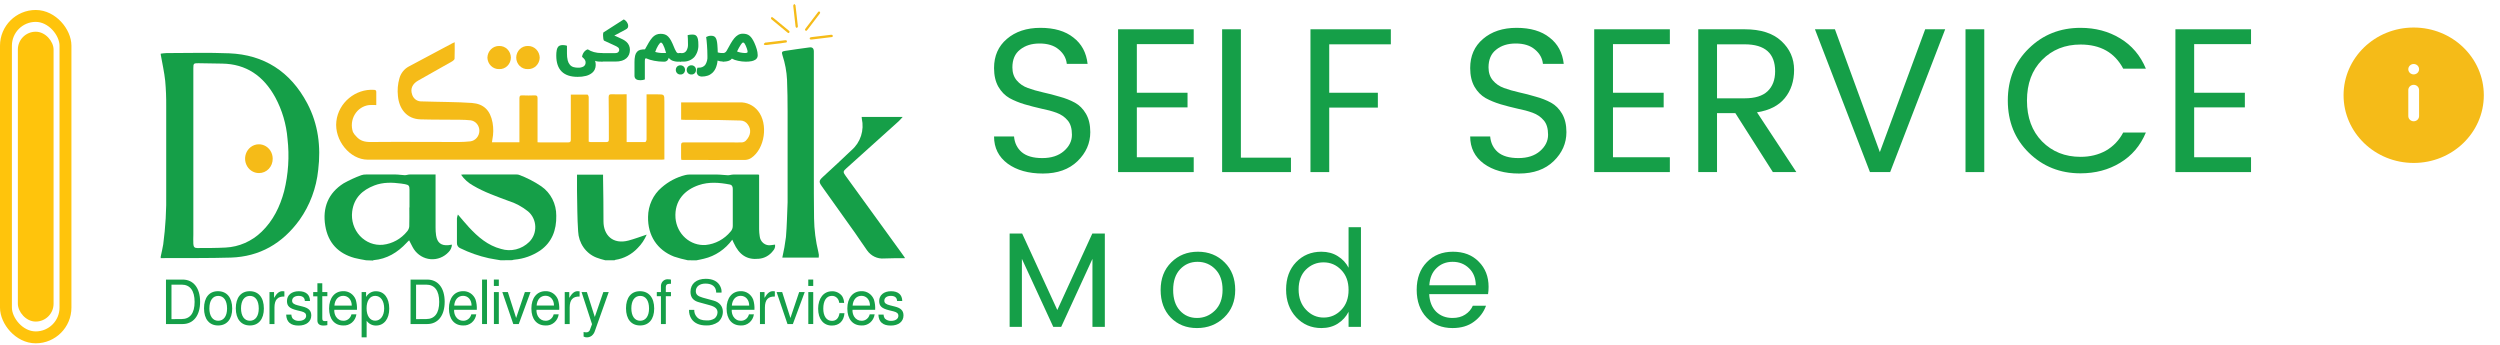 <svg width="420" height="58" viewBox="0 0 420 58" fill="none" xmlns="http://www.w3.org/2000/svg">
<path d="M170.081 11.324C170.081 12.201 170.324 12.928 170.808 13.505C171.293 14.082 171.916 14.509 172.678 14.786C173.439 15.063 174.282 15.305 175.205 15.513C176.151 15.72 177.086 15.963 178.009 16.24C178.955 16.494 179.809 16.828 180.571 17.244C181.333 17.659 181.956 18.282 182.441 19.113C182.925 19.944 183.168 20.971 183.168 22.195C183.168 24.064 182.452 25.691 181.021 27.076C179.59 28.461 177.651 29.153 175.205 29.153C172.782 29.153 170.808 28.599 169.285 27.491C167.762 26.36 167 24.837 167 22.922H170.358C170.45 24.006 170.877 24.883 171.639 25.553C172.424 26.222 173.578 26.557 175.101 26.557C176.624 26.557 177.836 26.164 178.736 25.38C179.636 24.595 180.086 23.683 180.086 22.645C180.086 21.583 179.844 20.775 179.359 20.221C178.875 19.644 178.252 19.217 177.49 18.94C176.728 18.663 175.874 18.432 174.928 18.248C174.005 18.04 173.07 17.798 172.124 17.521C171.201 17.244 170.358 16.898 169.596 16.482C168.835 16.044 168.212 15.409 167.727 14.578C167.242 13.724 167 12.674 167 11.428C167 9.397 167.715 7.769 169.146 6.546C170.6 5.3 172.482 4.677 174.79 4.677C177.121 4.677 178.967 5.219 180.329 6.304C181.713 7.366 182.51 8.843 182.717 10.735H179.221C179.129 9.789 178.678 8.981 177.871 8.312C177.086 7.643 176.013 7.308 174.651 7.308C173.312 7.308 172.216 7.654 171.362 8.346C170.508 9.016 170.081 10.008 170.081 11.324Z" fill="#159F48"/>
<path d="M200.544 4.919V7.412H190.989V15.582H199.505V18.04H190.989V26.418H200.544V28.911H187.838V4.919H200.544Z" fill="#159F48"/>
<path d="M205.317 4.919H208.468V26.487H216.88V28.911H205.317V4.919Z" fill="#159F48"/>
<path d="M220.159 28.911V4.919H233.661V7.446H223.31V15.582H231.48V18.075H223.31V28.911H220.159Z" fill="#159F48"/>
<path d="M250.072 11.324C250.072 12.201 250.315 12.928 250.799 13.505C251.284 14.082 251.907 14.509 252.669 14.786C253.43 15.063 254.273 15.305 255.196 15.513C256.142 15.72 257.077 15.963 258 16.24C258.947 16.494 259.801 16.828 260.562 17.244C261.324 17.659 261.947 18.282 262.432 19.113C262.916 19.944 263.159 20.971 263.159 22.195C263.159 24.064 262.443 25.691 261.012 27.076C259.581 28.461 257.643 29.153 255.196 29.153C252.773 29.153 250.799 28.599 249.276 27.491C247.753 26.36 246.991 24.837 246.991 22.922H250.349C250.442 24.006 250.869 24.883 251.63 25.553C252.415 26.222 253.569 26.557 255.092 26.557C256.615 26.557 257.827 26.164 258.727 25.38C259.627 24.595 260.077 23.683 260.077 22.645C260.077 21.583 259.835 20.775 259.35 20.221C258.866 19.644 258.243 19.217 257.481 18.94C256.719 18.663 255.865 18.432 254.919 18.248C253.996 18.04 253.061 17.798 252.115 17.521C251.192 17.244 250.349 16.898 249.588 16.482C248.826 16.044 248.203 15.409 247.718 14.578C247.233 13.724 246.991 12.674 246.991 11.428C246.991 9.397 247.707 7.769 249.138 6.546C250.592 5.3 252.473 4.677 254.781 4.677C257.112 4.677 258.958 5.219 260.32 6.304C261.705 7.366 262.501 8.843 262.709 10.735H259.212C259.12 9.789 258.67 8.981 257.862 8.312C257.077 7.643 256.004 7.308 254.642 7.308C253.304 7.308 252.207 7.654 251.353 8.346C250.499 9.016 250.072 10.008 250.072 11.324Z" fill="#159F48"/>
<path d="M280.535 4.919V7.412H270.98V15.582H279.496V18.04H270.98V26.418H280.535V28.911H267.829V4.919H280.535Z" fill="#159F48"/>
<path d="M288.459 19.009V28.911H285.308V4.919H293.098C295.798 4.919 297.852 5.577 299.26 6.892C300.691 8.208 301.407 9.824 301.407 11.739C301.407 13.632 300.887 15.213 299.849 16.482C298.81 17.752 297.252 18.548 295.175 18.871L301.788 28.911H297.841L291.54 19.009H288.459ZM288.459 7.446V16.517H293.098C294.829 16.517 296.11 16.124 296.941 15.34C297.795 14.532 298.222 13.412 298.222 11.982C298.222 8.958 296.514 7.446 293.098 7.446H288.459Z" fill="#159F48"/>
<path d="M314.153 28.911L304.91 4.919H308.268L315.815 25.553L323.432 4.919H326.79L317.546 28.911H314.153Z" fill="#159F48"/>
<path d="M330.206 28.911V4.919H333.357V28.911H330.206Z" fill="#159F48"/>
<path d="M349.532 29.119C346.093 29.119 343.196 27.965 340.842 25.657C338.488 23.349 337.311 20.429 337.311 16.898C337.311 13.343 338.488 10.424 340.842 8.139C343.196 5.831 346.093 4.677 349.532 4.677C352.024 4.677 354.24 5.265 356.179 6.442C358.14 7.619 359.583 9.316 360.506 11.531H356.698C355.267 8.831 352.878 7.481 349.532 7.481C346.923 7.481 344.765 8.346 343.058 10.078C341.373 11.785 340.53 14.059 340.53 16.898C340.53 19.736 341.373 22.021 343.058 23.752C344.765 25.483 346.923 26.349 349.532 26.349C351.124 26.349 352.543 26.003 353.79 25.31C355.036 24.595 356.005 23.579 356.698 22.264H360.506C359.583 24.479 358.14 26.176 356.179 27.353C354.24 28.53 352.024 29.119 349.532 29.119Z" fill="#159F48"/>
<path d="M378.174 4.919V7.412H368.619V15.582H377.136V18.04H368.619V26.418H378.174V28.911H365.469V4.919H378.174Z" fill="#159F48"/>
<path d="M185.612 39.235V54.911H183.531V43.488L178.283 54.911H176.948L171.678 43.488V54.911H169.619V39.235H171.723L177.627 52.083L183.508 39.235H185.612Z" fill="#159F48"/>
<path d="M201.093 53.418C202.255 53.418 203.257 53.003 204.102 52.174C204.961 51.329 205.391 50.168 205.391 48.69C205.391 47.212 204.984 46.059 204.17 45.229C203.355 44.4 202.36 43.985 201.184 43.985C200.023 43.985 199.05 44.4 198.266 45.229C197.482 46.059 197.09 47.22 197.09 48.713C197.09 50.191 197.467 51.344 198.221 52.174C198.975 53.003 199.932 53.418 201.093 53.418ZM196.682 53.35C195.551 52.174 194.986 50.628 194.986 48.713C194.986 46.798 195.582 45.252 196.773 44.076C197.964 42.885 199.457 42.289 201.252 42.289C203.046 42.289 204.539 42.885 205.73 44.076C206.922 45.252 207.517 46.798 207.517 48.713C207.517 50.613 206.892 52.159 205.64 53.35C204.403 54.526 202.888 55.114 201.093 55.114C199.299 55.114 197.829 54.526 196.682 53.35Z" fill="#159F48"/>
<path d="M225.316 52.083C226.145 51.239 226.56 50.115 226.56 48.713C226.56 47.31 226.145 46.187 225.316 45.343C224.501 44.498 223.514 44.076 222.352 44.076C221.206 44.076 220.219 44.483 219.389 45.297C218.575 46.112 218.168 47.22 218.168 48.622C218.168 50.025 218.582 51.163 219.412 52.038C220.241 52.913 221.229 53.35 222.375 53.35C223.521 53.35 224.501 52.928 225.316 52.083ZM221.991 55.114C220.302 55.114 218.892 54.511 217.761 53.305C216.63 52.083 216.064 50.53 216.064 48.645C216.064 46.745 216.622 45.214 217.738 44.053C218.869 42.877 220.286 42.289 221.991 42.289C223.046 42.289 223.966 42.538 224.75 43.035C225.549 43.533 226.153 44.181 226.56 44.981V38.172H228.641V54.911H226.56V52.377C226.153 53.192 225.549 53.855 224.75 54.368C223.966 54.866 223.046 55.114 221.991 55.114Z" fill="#159F48"/>
<path d="M244.021 55.114C242.241 55.114 240.794 54.526 239.678 53.35C238.562 52.174 238.004 50.62 238.004 48.69C238.004 46.76 238.569 45.214 239.7 44.053C240.831 42.877 242.294 42.289 244.088 42.289C245.898 42.289 247.346 42.847 248.432 43.963C249.532 45.064 250.083 46.474 250.083 48.193C250.083 48.63 250.053 49.037 249.992 49.414H240.107C240.168 50.651 240.552 51.631 241.261 52.355C241.985 53.063 242.905 53.418 244.021 53.418C244.865 53.418 245.574 53.229 246.147 52.852C246.735 52.475 247.165 51.978 247.436 51.359H249.653C249.261 52.445 248.582 53.343 247.617 54.051C246.667 54.76 245.468 55.114 244.021 55.114ZM247.934 47.921C247.919 46.73 247.542 45.78 246.803 45.071C246.064 44.347 245.144 43.985 244.043 43.985C242.957 43.985 242.053 44.34 241.329 45.048C240.605 45.742 240.205 46.7 240.13 47.921H247.934Z" fill="#159F48"/>
<path fill-rule="evenodd" clip-rule="evenodd" d="M417.281 16C417.281 22.282 412.007 27.375 405.5 27.375C398.993 27.375 393.719 22.282 393.719 16C393.719 9.717 398.993 4.625 405.5 4.625C412.007 4.625 417.281 9.717 417.281 16ZM405.5 20.375C405.26 20.375 405.029 20.283 404.859 20.119C404.689 19.955 404.594 19.732 404.594 19.5L404.594 15.125C404.594 14.893 404.689 14.67 404.859 14.506C405.029 14.342 405.26 14.25 405.5 14.25C405.74 14.25 405.971 14.342 406.141 14.506C406.311 14.67 406.406 14.893 406.406 15.125L406.406 19.5C406.406 19.732 406.311 19.955 406.141 20.119C405.971 20.283 405.74 20.375 405.5 20.375ZM405.5 10.75C405.26 10.75 405.029 10.842 404.859 11.006C404.689 11.17 404.594 11.393 404.594 11.625C404.594 11.857 404.689 12.08 404.859 12.244C405.029 12.408 405.26 12.5 405.5 12.5C405.74 12.5 405.971 12.408 406.141 12.244C406.311 12.08 406.406 11.857 406.406 11.625C406.406 11.393 406.311 11.17 406.141 11.006C405.971 10.842 405.74 10.75 405.5 10.75Z" fill="#F5BB18"/>
<g clip-path="url(#clip0_2001_58)">
<path d="M27 9.016C27.32 8.984 27.643 8.918 27.963 8.918C31.475 8.918 34.991 8.811 38.498 8.955C44.343 9.193 48.782 12.002 51.619 17.364C53.462 20.851 53.935 24.626 53.458 28.549C53.147 31.585 52.067 34.481 50.328 36.938C47.44 40.923 43.62 43.107 38.806 43.275C35.046 43.39 31.277 43.337 27.509 43.361H27V43.107C27.142 42.416 27.316 41.737 27.422 41.05C27.81 38.145 27.977 35.212 27.923 32.279C27.923 27.472 27.923 22.665 27.923 17.858C27.938 16.429 27.881 15 27.754 13.577C27.596 12.105 27.264 10.657 27.008 9.197L27 9.016ZM32.481 26.066V39.43C32.481 39.948 32.445 40.462 32.481 40.981C32.516 41.499 32.682 41.675 33.167 41.671C34.746 41.671 36.324 41.671 37.903 41.589C40.16 41.478 42.307 40.535 43.96 38.929C45.885 37.07 47.034 34.73 47.732 32.131C48.446 29.253 48.639 26.262 48.3 23.31C48.101 20.864 47.4 18.491 46.244 16.353C44.272 12.754 41.367 10.748 37.327 10.686C35.997 10.665 34.667 10.649 33.337 10.62C32.548 10.62 32.481 10.645 32.481 11.463V26.066Z" fill="#159F48"/>
<path d="M61.504 43.727C60.853 43.6 60.198 43.51 59.558 43.337C56.855 42.593 55.119 40.824 54.646 37.929C54.145 34.878 55.163 32.423 57.727 30.799C58.682 30.263 59.675 29.806 60.699 29.433C60.967 29.342 61.249 29.302 61.531 29.314C63.177 29.314 64.818 29.314 66.46 29.314C66.981 29.314 67.498 29.421 68.018 29.433C68.291 29.433 68.563 29.314 68.835 29.314C70.264 29.314 71.692 29.314 73.176 29.314V29.861C73.176 32.649 73.176 35.437 73.176 38.225C73.171 38.667 73.2 39.108 73.263 39.545C73.448 40.779 74.115 41.293 75.311 41.19C75.504 41.17 75.705 41.133 75.926 41.1C75.897 41.568 75.701 42.008 75.378 42.333C74.989 42.757 74.515 43.084 73.989 43.293C73.464 43.502 72.901 43.587 72.34 43.54C71.78 43.494 71.236 43.319 70.749 43.027C70.261 42.735 69.842 42.334 69.522 41.852C69.234 41.4 69.025 40.902 68.733 40.376C68.594 40.508 68.445 40.635 68.314 40.787C66.787 42.432 64.988 43.514 62.758 43.707C62.723 43.707 62.691 43.748 62.656 43.769L61.504 43.727ZM68.768 34.849H68.796C68.796 33.858 68.796 32.871 68.796 31.884C68.796 31.198 68.674 31.062 68.03 30.939C67.825 30.897 67.612 30.864 67.403 30.84C65.872 30.634 64.349 30.593 62.877 31.161C60.904 31.925 59.456 33.217 59.164 35.544C59.073 36.282 59.143 37.031 59.368 37.737C59.592 38.443 59.966 39.087 60.461 39.622C60.957 40.157 61.561 40.57 62.23 40.829C62.898 41.088 63.614 41.188 64.325 41.12C65.92 40.946 67.388 40.132 68.417 38.85C68.611 38.621 68.73 38.333 68.756 38.028C68.792 36.975 68.768 35.91 68.768 34.849Z" fill="#159F48"/>
<path d="M115.563 43.727C114.776 43.567 113.999 43.36 113.235 43.106C110.405 42 108.807 39.566 108.874 36.428C108.883 35.481 109.092 34.548 109.487 33.695C109.882 32.842 110.453 32.09 111.159 31.494C112.311 30.485 113.673 29.771 115.137 29.409C115.356 29.353 115.581 29.325 115.807 29.326C117.386 29.326 118.964 29.326 120.523 29.326C121.115 29.326 121.707 29.429 122.298 29.442C122.598 29.442 122.898 29.326 123.202 29.326C124.603 29.326 126.004 29.326 127.405 29.326C127.428 29.326 127.456 29.351 127.531 29.388V29.882C127.531 32.76 127.531 35.639 127.531 38.517C127.535 38.9 127.566 39.282 127.626 39.66C127.645 39.893 127.711 40.12 127.819 40.325C127.926 40.53 128.073 40.71 128.251 40.853C128.428 40.997 128.632 41.1 128.85 41.157C129.068 41.215 129.294 41.224 129.516 41.186C129.741 41.166 129.962 41.129 130.21 41.096C130.237 41.284 130.221 41.476 130.162 41.656C130.104 41.836 130.005 41.999 129.875 42.132C129.588 42.518 129.226 42.836 128.814 43.067C128.401 43.298 127.947 43.436 127.48 43.472C125.507 43.686 124.189 42.835 123.261 40.791L123.021 40.265C121.846 41.883 120.161 43.017 118.262 43.464C117.844 43.575 117.417 43.645 116.991 43.736L115.563 43.727ZM123.107 34.882C123.107 33.832 123.107 32.785 123.107 31.74C123.107 31.354 122.981 31.07 122.59 30.996C120.85 30.663 119.098 30.515 117.382 31.103C115.089 31.884 113.27 33.648 113.483 36.634C113.591 37.929 114.182 39.129 115.13 39.974C116.077 40.82 117.305 41.245 118.55 41.157C120.174 40.998 121.675 40.191 122.74 38.904C122.863 38.772 122.959 38.616 123.022 38.445C123.085 38.274 123.114 38.092 123.107 37.909C123.103 36.881 123.111 35.877 123.107 34.882Z" fill="#159F48"/>
<path d="M84.106 43.727C83.442 43.612 82.776 43.514 82.132 43.382C80.471 43.016 78.855 42.45 77.318 41.696C77.145 41.628 76.998 41.504 76.898 41.342C76.799 41.179 76.752 40.988 76.766 40.795C76.766 39.422 76.766 38.053 76.766 36.683C76.795 36.462 76.85 36.245 76.928 36.038C77.587 36.803 78.167 37.518 78.79 38.188C80.313 39.833 81.983 41.252 84.169 41.819C84.987 42.073 85.856 42.099 86.686 41.893C87.517 41.687 88.282 41.258 88.904 40.648C89.242 40.314 89.508 39.91 89.685 39.461C89.861 39.012 89.944 38.529 89.927 38.044C89.91 37.559 89.794 37.083 89.587 36.649C89.38 36.214 89.087 35.831 88.726 35.524C87.728 34.718 86.597 34.112 85.388 33.735C83.383 32.982 81.351 32.287 79.469 31.169C78.675 30.731 77.987 30.111 77.457 29.355C77.57 29.336 77.685 29.322 77.8 29.314H86.761C86.902 29.307 87.044 29.325 87.179 29.368C88.501 29.855 89.762 30.503 90.936 31.3C91.718 31.838 92.358 32.572 92.797 33.434C93.237 34.296 93.463 35.259 93.453 36.235C93.505 38.649 92.727 40.709 90.739 42.095C89.447 42.96 87.972 43.484 86.442 43.621C86.303 43.621 86.169 43.678 86.047 43.707L84.106 43.727Z" fill="#159F48"/>
<path d="M152 43.374C150.844 43.374 149.684 43.374 148.528 43.423C147.974 43.471 147.418 43.369 146.914 43.126C146.409 42.883 145.974 42.508 145.651 42.037C144.98 41.108 144.361 40.137 143.698 39.2C141.83 36.562 139.957 33.934 138.079 31.313C137.538 30.556 137.57 30.346 138.24 29.725C139.862 28.233 141.488 26.74 143.086 25.202C143.811 24.575 144.354 23.75 144.654 22.82C144.954 21.889 144.998 20.89 144.783 19.934C144.783 19.852 144.783 19.761 144.755 19.65H151.649C151.388 19.93 151.187 20.181 150.95 20.395L142.206 28.261C141.614 28.788 141.602 28.907 142.08 29.565L151.396 42.42C151.601 42.703 151.791 42.987 152 43.271V43.374Z" fill="#159F48"/>
<path d="M101.697 43.727C101.176 43.605 100.663 43.449 100.162 43.259C99.3 42.914 98.555 42.315 98.015 41.535C97.476 40.755 97.168 39.827 97.127 38.867C96.97 36.617 96.985 34.343 96.938 32.102C96.938 31.189 96.938 30.276 96.938 29.339H101.314C101.314 29.507 101.314 29.68 101.314 29.853C101.342 32.32 101.401 34.746 101.385 37.197C101.385 39.488 102.944 41.116 105.595 40.409C106.617 40.137 107.612 39.755 108.646 39.414C108.286 40.264 107.77 41.032 107.126 41.675C106.119 42.749 104.8 43.445 103.374 43.657C103.321 43.672 103.27 43.696 103.224 43.727H101.697Z" fill="#159F48"/>
<path d="M82.649 23.898H87.262V23.393C87.262 21.106 87.262 18.82 87.262 16.533C87.262 16.155 87.345 16.007 87.732 16.023C88.438 16.056 89.148 16.052 89.855 16.023C90.226 16.023 90.308 16.159 90.308 16.513C90.308 18.816 90.308 21.114 90.308 23.417V23.902C90.478 23.902 90.612 23.923 90.746 23.923C92.305 23.923 93.864 23.923 95.422 23.923C95.817 23.923 95.9 23.808 95.896 23.425C95.896 21.106 95.896 18.791 95.896 16.472V15.892C96.855 15.892 97.77 15.892 98.686 15.892C98.765 15.892 98.899 16.159 98.903 16.303C98.903 18.149 98.903 20.004 98.903 21.838V23.808C98.999 23.837 99.099 23.857 99.199 23.866C100.091 23.866 100.982 23.866 101.874 23.866C102.198 23.866 102.292 23.738 102.288 23.425C102.288 21.061 102.288 18.701 102.253 16.34C102.253 15.929 102.363 15.83 102.734 15.838C103.567 15.867 104.4 15.838 105.276 15.838V23.866C106.349 23.866 107.379 23.866 108.405 23.866C108.484 23.866 108.622 23.594 108.622 23.454C108.622 21.744 108.622 20.033 108.622 18.318V15.851H110.433C111.617 15.851 111.617 15.851 111.617 17.084V26.789C111.447 26.789 111.301 26.826 111.155 26.826H61.791C58.757 26.826 56.144 23.537 56.508 20.378C56.87 17.22 59.751 14.889 62.821 15.094C63.105 15.094 63.235 15.205 63.216 15.505C63.216 16.209 63.216 16.912 63.216 17.652C62.812 17.629 62.408 17.629 62.004 17.652C61.515 17.71 61.045 17.882 60.629 18.155C60.213 18.429 59.861 18.797 59.601 19.232C59.34 19.666 59.177 20.157 59.124 20.667C59.071 21.177 59.129 21.692 59.293 22.175C59.44 22.458 59.633 22.712 59.861 22.928C60.509 23.676 61.302 23.866 62.273 23.857C67.217 23.812 72.137 23.857 77.101 23.857C77.737 23.857 78.372 23.808 79.007 23.75C79.425 23.698 79.811 23.488 80.091 23.161C80.372 22.835 80.53 22.413 80.534 21.974C80.538 21.543 80.389 21.125 80.118 20.8C79.846 20.475 79.469 20.265 79.059 20.21C78.471 20.144 77.875 20.128 77.279 20.119C75.069 20.09 72.863 20.119 70.654 20.053C68.286 19.992 67.047 18.236 66.854 16.139C66.739 15.138 66.823 14.123 67.102 13.157C67.22 12.731 67.421 12.335 67.693 11.993C67.965 11.651 68.301 11.371 68.681 11.171C71.111 9.88 73.541 8.585 75.969 7.285C76.103 7.215 76.241 7.158 76.387 7.092C76.387 8.046 76.407 8.955 76.368 9.859C76.368 10.016 76.127 10.205 75.973 10.303C74.063 11.393 72.141 12.466 70.231 13.548C69.277 14.091 68.906 14.93 69.229 15.855C69.323 16.184 69.513 16.474 69.772 16.685C70.032 16.896 70.349 17.017 70.677 17.031C72.232 17.093 73.791 17.093 75.345 17.138C76.659 17.175 77.977 17.195 79.291 17.298C81.264 17.45 82.361 18.532 82.748 20.588C82.919 21.534 82.909 22.505 82.716 23.446C82.693 23.602 82.677 23.717 82.649 23.898Z" fill="#F5BB18"/>
<path d="M137.542 43.275H131.43C131.691 42.134 131.895 40.98 132.041 39.817C132.203 37.884 132.235 35.935 132.317 33.994C132.317 33.92 132.317 33.846 132.317 33.772C132.317 28.755 132.317 23.742 132.317 18.725C132.317 16.957 132.294 15.185 132.223 13.421C132.155 12.019 131.898 10.635 131.461 9.308C131.284 8.749 131.347 8.63 131.907 8.547C133.264 8.346 134.622 8.136 135.983 7.964C136.488 7.894 136.725 8.136 136.725 8.659C136.725 15.312 136.725 21.966 136.725 28.619C136.725 31.304 136.725 33.99 136.761 36.675C136.789 38.594 137.033 40.502 137.487 42.362C137.524 42.52 137.553 42.679 137.573 42.839C137.554 42.971 137.542 43.106 137.542 43.275Z" fill="#159F48"/>
<path d="M114.431 20.099V17.2C114.802 17.2 115.141 17.2 115.477 17.2H124.245C124.834 17.173 125.422 17.29 125.961 17.539C126.501 17.789 126.977 18.165 127.354 18.639C129.094 20.831 128.502 24.98 126.222 26.526C125.915 26.734 125.561 26.852 125.196 26.867C121.715 26.892 118.231 26.867 114.751 26.867C114.664 26.867 114.581 26.867 114.451 26.843C114.451 26.699 114.423 26.559 114.423 26.431C114.423 25.753 114.423 25.074 114.423 24.396C114.423 24.022 114.534 23.919 114.885 23.923C117.529 23.923 120.176 23.923 122.824 23.923C123.432 23.923 124.043 23.948 124.651 23.923C124.897 23.905 125.129 23.801 125.31 23.627C126.139 22.759 126.249 21.756 125.645 20.929C125.507 20.722 125.324 20.553 125.111 20.434C124.897 20.315 124.66 20.251 124.418 20.247C123.258 20.222 122.098 20.177 120.938 20.164C118.929 20.14 116.921 20.14 114.908 20.131L114.431 20.099Z" fill="#F5BB18"/>
<path d="M85.83 9.674C85.827 9.938 85.772 10.197 85.671 10.438C85.569 10.68 85.421 10.897 85.237 11.077C85.053 11.257 84.836 11.397 84.599 11.488C84.362 11.579 84.109 11.62 83.857 11.607C83.352 11.625 82.862 11.434 82.492 11.075C82.122 10.717 81.904 10.221 81.884 9.695C81.895 9.161 82.11 8.654 82.48 8.285C82.849 7.915 83.345 7.714 83.857 7.725C84.11 7.716 84.362 7.759 84.599 7.852C84.835 7.946 85.052 8.087 85.236 8.269C85.419 8.45 85.566 8.668 85.668 8.909C85.77 9.151 85.825 9.411 85.83 9.674Z" fill="#F5BB18"/>
<path d="M86.726 9.662C86.731 9.399 86.786 9.14 86.889 8.899C86.991 8.659 87.138 8.442 87.322 8.262C87.506 8.081 87.722 7.941 87.959 7.849C88.195 7.757 88.447 7.715 88.699 7.725C88.953 7.72 89.206 7.766 89.443 7.863C89.68 7.96 89.896 8.104 90.079 8.287C90.262 8.471 90.409 8.691 90.511 8.934C90.612 9.177 90.667 9.438 90.672 9.703C90.662 9.965 90.602 10.222 90.496 10.46C90.39 10.698 90.24 10.912 90.054 11.088C89.868 11.265 89.651 11.402 89.414 11.491C89.178 11.58 88.926 11.62 88.675 11.607C88.423 11.619 88.171 11.578 87.935 11.486C87.698 11.393 87.483 11.252 87.3 11.07C87.118 10.888 86.973 10.669 86.874 10.428C86.775 10.185 86.725 9.925 86.726 9.662Z" fill="#F5BB18"/>
<path d="M137.98 6.446L136.402 6.635C136.325 6.652 136.246 6.652 136.169 6.635C136.132 6.629 136.098 6.61 136.071 6.582C136.045 6.554 136.029 6.517 136.024 6.478C136.02 6.439 136.028 6.4 136.047 6.366C136.066 6.332 136.095 6.305 136.13 6.29C136.2 6.255 136.277 6.235 136.354 6.232L139.511 5.854C139.657 5.854 139.862 5.768 139.906 6.01C139.949 6.253 139.72 6.232 139.574 6.249C139.034 6.323 138.505 6.385 137.98 6.446Z" fill="#F5BB18"/>
<path d="M130.301 7.376L128.766 7.561C128.71 7.565 128.653 7.565 128.597 7.561C128.47 7.561 128.32 7.561 128.328 7.392C128.328 7.314 128.462 7.236 128.545 7.17C128.628 7.104 128.628 7.17 128.668 7.149L131.801 6.771C131.955 6.771 132.172 6.681 132.195 6.936C132.219 7.191 131.986 7.149 131.836 7.17C131.323 7.256 130.814 7.33 130.301 7.376Z" fill="#F5BB18"/>
<path d="M135.474 5.184C135.321 5.184 135.202 5.056 135.246 4.937C135.275 4.87 135.313 4.807 135.36 4.752L137.384 2.091C137.424 2.038 137.459 1.968 137.515 1.947C137.549 1.935 137.585 1.93 137.621 1.934C137.657 1.938 137.692 1.949 137.724 1.968C137.746 1.997 137.763 2.031 137.772 2.067C137.782 2.103 137.784 2.141 137.779 2.178C137.764 2.236 137.734 2.288 137.692 2.33L135.68 4.97C135.615 5.045 135.547 5.117 135.474 5.184Z" fill="#F5BB18"/>
<path d="M129.681 2.84C129.799 2.926 129.91 2.992 130.013 3.074C130.664 3.604 131.311 4.143 131.958 4.678C132.143 4.834 132.333 4.982 132.514 5.138C132.617 5.229 132.708 5.336 132.593 5.48C132.479 5.624 132.376 5.537 132.278 5.455C131.386 4.723 130.497 3.987 129.61 3.247C129.581 3.219 129.558 3.186 129.543 3.148C129.528 3.11 129.521 3.07 129.523 3.029C129.531 2.963 129.614 2.91 129.681 2.84Z" fill="#F5BB18"/>
<path d="M133.849 2.675C133.912 3.23 133.975 3.786 134.034 4.32C134.034 4.382 134.066 4.452 134.034 4.497C134.003 4.542 133.94 4.682 133.88 4.69C133.821 4.698 133.723 4.616 133.687 4.55C133.647 4.454 133.627 4.351 133.628 4.246C133.51 3.21 133.395 2.19 133.281 1.141C133.263 1.055 133.263 0.965 133.281 0.878C133.322 0.795 133.378 0.721 133.446 0.66C133.514 0.723 133.576 0.792 133.632 0.866C133.66 0.907 133.652 0.981 133.659 1.039L133.849 2.675Z" fill="#F5BB18"/>
<path d="M43.514 29.076C43.054 29.08 42.603 28.941 42.219 28.678C41.835 28.415 41.534 28.038 41.356 27.596C41.177 27.155 41.129 26.668 41.216 26.197C41.304 25.727 41.524 25.294 41.848 24.954C42.172 24.614 42.586 24.382 43.036 24.287C43.487 24.193 43.955 24.24 44.38 24.423C44.805 24.606 45.168 24.916 45.424 25.315C45.679 25.714 45.815 26.183 45.814 26.662C45.819 26.979 45.762 27.293 45.648 27.587C45.534 27.881 45.365 28.148 45.151 28.372C44.937 28.597 44.681 28.775 44.4 28.896C44.119 29.017 43.818 29.078 43.514 29.076Z" fill="#F5BB18"/>
<path d="M27.884 46.968H30.67C32.505 46.968 33.618 48.382 33.618 50.697C33.618 53.013 32.497 54.44 30.67 54.44H27.884V46.968ZM30.512 53.601C31.941 53.601 32.694 52.606 32.694 50.722C32.694 48.839 31.941 47.819 30.512 47.819H28.808V53.613L30.512 53.601Z" fill="#159F48"/>
<path d="M39.011 51.837C39.011 53.601 38.127 54.678 36.644 54.678C35.16 54.678 34.276 53.609 34.276 51.799C34.276 49.99 35.148 48.921 36.616 48.921C38.084 48.921 39.011 49.969 39.011 51.837ZM35.172 51.795C35.172 53.099 35.736 53.888 36.659 53.888C37.583 53.888 38.147 53.099 38.147 51.832C38.147 50.496 37.59 49.71 36.659 49.71C35.728 49.71 35.176 50.508 35.176 51.795H35.172Z" fill="#159F48"/>
<path d="M44.331 51.837C44.331 53.601 43.451 54.678 41.983 54.678C40.515 54.678 39.615 53.609 39.615 51.799C39.615 49.99 40.487 48.921 41.955 48.921C43.423 48.921 44.331 49.969 44.331 51.837ZM40.492 51.795C40.492 53.099 41.06 53.888 41.983 53.888C42.906 53.888 43.471 53.099 43.471 51.832C43.471 50.496 42.914 49.71 41.983 49.71C41.052 49.71 40.492 50.508 40.492 51.795Z" fill="#159F48"/>
<path d="M46.04 49.069V50.044C46.517 49.242 46.924 48.917 47.456 48.917C47.563 48.918 47.67 48.928 47.776 48.946V49.818C46.636 49.785 46.119 50.361 46.111 51.652V54.44H45.274V49.069H46.04Z" fill="#159F48"/>
<path d="M51.216 50.566C51.197 50.003 50.822 49.707 50.175 49.707C49.528 49.707 49.074 50.011 49.074 50.529C49.074 50.911 49.362 51.134 50.036 51.298L50.826 51.495C51.86 51.75 52.294 52.19 52.294 52.992C52.294 54.029 51.461 54.695 50.151 54.695C48.841 54.695 48.119 54.098 48.079 52.857H48.951C48.956 53.107 49.041 53.349 49.192 53.543C49.477 53.8 49.846 53.93 50.222 53.905C50.944 53.905 51.433 53.564 51.433 53.054C51.433 52.672 51.205 52.458 50.644 52.314L49.855 52.12C48.624 51.812 48.21 51.413 48.21 50.57C48.21 49.579 48.999 48.925 50.202 48.925C51.406 48.925 52.077 49.517 52.084 50.57L51.216 50.566Z" fill="#159F48"/>
<path d="M54.996 49.764H54.144V53.465C54.144 53.843 54.243 53.946 54.602 53.946C54.734 53.95 54.867 53.936 54.996 53.905V54.62C54.774 54.669 54.548 54.694 54.322 54.694C53.678 54.694 53.323 54.394 53.323 53.843V49.781H52.617V49.069H53.323V47.593H54.144V49.069H54.996V49.764Z" fill="#159F48"/>
<path d="M56.16 52.042C56.134 52.446 56.23 52.847 56.436 53.19C56.569 53.409 56.754 53.589 56.973 53.711C57.192 53.834 57.438 53.895 57.687 53.889C57.998 53.898 58.302 53.796 58.549 53.6C58.796 53.404 58.971 53.126 59.045 52.811H59.877C59.801 53.357 59.53 53.852 59.118 54.199C58.706 54.545 58.184 54.716 57.656 54.678C56.188 54.678 55.288 53.601 55.288 51.828C55.288 50.056 56.219 48.917 57.656 48.917C58.103 48.898 58.546 49.023 58.923 49.276C59.299 49.53 59.591 49.898 59.759 50.332C59.93 50.883 60.001 51.463 59.968 52.042H56.16ZM59.096 51.343C59.096 50.381 58.508 49.698 57.667 49.698C56.827 49.698 56.247 50.344 56.18 51.343H59.096Z" fill="#159F48"/>
<path d="M60.753 49.069H61.503V49.892C61.672 49.592 61.915 49.345 62.206 49.176C62.498 49.007 62.827 48.922 63.16 48.929C64.541 48.929 65.394 50.056 65.394 51.861C65.394 53.572 64.522 54.691 63.172 54.691C62.867 54.698 62.564 54.629 62.289 54.49C62.015 54.35 61.776 54.144 61.594 53.889V56.677H60.753V49.069ZM61.586 51.795C61.586 53.058 62.15 53.876 63.034 53.876C63.918 53.876 64.541 53.054 64.541 51.82C64.541 50.537 63.946 49.706 63.034 49.706C62.123 49.706 61.586 50.533 61.586 51.795Z" fill="#159F48"/>
<path d="M68.976 46.968H71.762C73.597 46.968 74.706 48.382 74.706 50.697C74.706 53.013 73.585 54.44 71.762 54.44H68.972L68.976 46.968ZM71.604 53.601C73.033 53.601 73.787 52.606 73.787 50.722C73.787 48.839 73.033 47.819 71.604 47.819H69.9V53.613L71.604 53.601Z" fill="#159F48"/>
<path d="M76.29 52.042C76.264 52.446 76.362 52.847 76.57 53.19C76.701 53.409 76.885 53.589 77.104 53.711C77.323 53.834 77.568 53.895 77.817 53.889C78.127 53.898 78.432 53.796 78.68 53.6C78.927 53.404 79.103 53.126 79.178 52.811H80.01C79.933 53.356 79.662 53.851 79.25 54.197C78.838 54.543 78.317 54.715 77.789 54.678C76.321 54.678 75.421 53.601 75.421 51.828C75.421 50.056 76.353 48.917 77.789 48.917C78.237 48.899 78.679 49.025 79.055 49.278C79.431 49.531 79.724 49.899 79.892 50.331C80.064 50.883 80.135 51.463 80.101 52.042H76.29ZM79.225 51.343C79.225 50.381 78.641 49.698 77.797 49.698C76.952 49.698 76.38 50.344 76.309 51.343H79.225Z" fill="#159F48"/>
<path d="M81.817 54.44H80.985V46.968H81.817V54.44Z" fill="#159F48"/>
<path d="M83.802 48.041H82.969V46.964H83.802V48.041ZM83.802 54.436H82.977V49.069H83.802V54.436Z" fill="#159F48"/>
<path d="M86.232 54.44L84.39 49.069H85.321L86.71 53.424L88.178 49.069H89.125L87.152 54.44H86.232Z" fill="#159F48"/>
<path d="M90.132 52.042C90.105 52.446 90.202 52.847 90.408 53.19C90.54 53.409 90.725 53.588 90.945 53.711C91.164 53.833 91.41 53.895 91.659 53.889C91.969 53.898 92.273 53.796 92.52 53.6C92.767 53.404 92.942 53.126 93.016 52.811H93.86C93.784 53.357 93.513 53.852 93.101 54.199C92.689 54.545 92.167 54.716 91.639 54.678C90.171 54.678 89.271 53.601 89.271 51.828C89.271 50.056 90.203 48.917 91.639 48.917C92.087 48.898 92.529 49.023 92.906 49.276C93.282 49.53 93.575 49.898 93.742 50.332C93.913 50.883 93.984 51.463 93.951 52.042H90.132ZM93.071 51.331C93.071 50.369 92.487 49.686 91.643 49.686C90.798 49.686 90.222 50.332 90.155 51.331H93.071Z" fill="#159F48"/>
<path d="M95.636 49.069V50.044C96.113 49.242 96.519 48.917 97.056 48.917C97.162 48.918 97.267 48.928 97.372 48.946V49.818C96.231 49.785 95.715 50.361 95.707 51.652V54.44H94.874V49.069H95.636Z" fill="#159F48"/>
<path d="M102.265 49.069L99.953 55.571C99.855 55.909 99.658 56.207 99.388 56.422C99.156 56.588 98.881 56.676 98.599 56.677C98.406 56.683 98.214 56.636 98.043 56.541V55.772C98.185 55.81 98.331 55.831 98.477 55.834C98.63 55.845 98.782 55.799 98.904 55.703C99.027 55.607 99.112 55.468 99.144 55.312L99.46 54.46L97.704 49.069H98.595L99.925 53.251L101.358 49.069H102.265Z" fill="#159F48"/>
<path d="M109.904 51.837C109.904 53.601 109.02 54.678 107.537 54.678C106.053 54.678 105.169 53.609 105.169 51.799C105.169 49.99 106.041 48.921 107.509 48.921C108.977 48.921 109.904 49.969 109.904 51.837ZM106.065 51.795C106.065 53.099 106.629 53.888 107.552 53.888C108.476 53.888 109.04 53.099 109.04 51.832C109.04 50.496 108.484 49.71 107.552 49.71C106.621 49.71 106.065 50.508 106.065 51.795Z" fill="#159F48"/>
<path d="M112.722 49.764H111.858V54.44H111.038V49.764H110.343V49.069H111.038V48.156C111.024 47.987 111.046 47.817 111.103 47.658C111.16 47.5 111.25 47.356 111.366 47.238C111.483 47.12 111.623 47.03 111.777 46.976C111.932 46.921 112.095 46.903 112.257 46.922C112.414 46.921 112.57 46.939 112.722 46.976V47.683C112.533 47.683 112.505 47.683 112.434 47.683C112.04 47.683 111.858 47.868 111.858 48.226V49.069H112.722V49.764Z" fill="#159F48"/>
<path d="M120.322 49.16C120.322 48.177 119.667 47.642 118.514 47.642C117.544 47.642 116.896 48.144 116.896 48.904C116.896 49.48 117.216 49.764 118.08 50.011L119.903 50.508C120.886 50.788 121.442 51.462 121.442 52.388C121.439 52.715 121.366 53.039 121.23 53.334C121.093 53.63 120.896 53.891 120.653 54.098C120.051 54.512 119.337 54.714 118.617 54.674C117.516 54.674 116.683 54.312 116.19 53.605C115.885 53.154 115.734 52.61 115.76 52.059H116.636C116.617 52.48 116.759 52.893 117.031 53.206C117.378 53.638 117.903 53.831 118.696 53.831C119.159 53.866 119.623 53.756 120.026 53.514C120.183 53.395 120.311 53.239 120.4 53.059C120.49 52.88 120.539 52.681 120.543 52.478C120.543 51.894 120.148 51.516 119.213 51.269L117.417 50.776C116.466 50.521 116.001 49.953 116.001 49.032C116.001 47.679 116.983 46.84 118.57 46.84C119.789 46.84 120.633 47.293 121.028 48.152C121.181 48.461 121.247 48.809 121.217 49.155L120.322 49.16Z" fill="#159F48"/>
<path d="M122.93 52.042C122.905 52.446 123.003 52.847 123.21 53.19C123.342 53.409 123.526 53.589 123.745 53.711C123.963 53.834 124.209 53.895 124.457 53.889C124.769 53.899 125.074 53.798 125.323 53.602C125.571 53.406 125.748 53.127 125.822 52.811H126.655C126.578 53.356 126.306 53.851 125.895 54.197C125.483 54.543 124.961 54.715 124.433 54.678C122.966 54.678 122.066 53.601 122.066 51.828C122.066 50.056 122.997 48.917 124.433 48.917C124.881 48.899 125.323 49.025 125.7 49.278C126.076 49.531 126.368 49.899 126.537 50.331C126.708 50.883 126.779 51.463 126.746 52.042H122.93ZM125.866 51.343C125.866 50.381 125.282 49.698 124.437 49.698C123.593 49.698 123.021 50.344 122.95 51.343H125.866Z" fill="#159F48"/>
<path d="M128.439 49.069V50.044C128.912 49.242 129.319 48.917 129.855 48.917C129.963 48.918 130.069 48.928 130.175 48.946V49.818C129.031 49.785 128.518 50.361 128.506 51.652V54.44H127.673V49.069H128.439Z" fill="#159F48"/>
<path d="M132.298 54.44L130.471 49.069H131.406L132.791 53.424L134.259 49.069H135.194L133.202 54.44H132.298Z" fill="#159F48"/>
<path d="M136.622 48.041H135.79V46.964H136.622V48.041ZM136.622 54.436H135.797V49.069H136.622V54.436Z" fill="#159F48"/>
<path d="M140.979 50.874C140.963 50.55 140.824 50.246 140.594 50.027C140.363 49.808 140.059 49.693 139.748 49.707C138.844 49.707 138.312 50.504 138.312 51.849C138.312 53.12 138.856 53.905 139.768 53.905C140.47 53.905 140.9 53.473 141.038 52.614H141.871C141.772 53.926 140.987 54.695 139.748 54.695C138.339 54.695 137.448 53.597 137.448 51.865C137.448 50.134 138.351 48.934 139.76 48.934C140.084 48.919 140.407 48.984 140.703 49.122C140.999 49.261 141.26 49.469 141.465 49.731C141.682 50.077 141.802 50.478 141.812 50.891L140.979 50.874Z" fill="#159F48"/>
<path d="M143.22 52.042C143.196 52.445 143.292 52.846 143.497 53.19C143.629 53.409 143.814 53.588 144.034 53.711C144.253 53.833 144.499 53.895 144.747 53.889C145.058 53.898 145.363 53.796 145.611 53.6C145.858 53.404 146.034 53.126 146.109 52.811H146.941C146.864 53.356 146.593 53.851 146.181 54.197C145.769 54.543 145.248 54.715 144.72 54.678C143.252 54.678 142.352 53.601 142.352 51.828C142.352 50.056 143.287 48.917 144.72 48.917C145.167 48.899 145.61 49.025 145.986 49.278C146.362 49.531 146.655 49.899 146.823 50.331C146.991 50.884 147.06 51.464 147.028 52.042H143.22ZM146.156 51.343C146.156 50.381 145.572 49.698 144.728 49.698C143.883 49.698 143.311 50.344 143.24 51.343H146.156Z" fill="#159F48"/>
<path d="M150.71 50.566C150.69 50.003 150.335 49.707 149.668 49.707C149.001 49.707 148.567 50.011 148.567 50.529C148.567 50.911 148.855 51.134 149.53 51.298L150.319 51.495C151.353 51.75 151.787 52.19 151.787 52.992C151.787 54.029 150.954 54.695 149.644 54.695C148.334 54.695 147.612 54.098 147.573 52.857H148.445C148.451 53.106 148.534 53.347 148.682 53.543C148.968 53.8 149.339 53.93 149.715 53.905C150.438 53.905 150.927 53.564 150.927 53.054C150.927 52.672 150.698 52.458 150.138 52.314L149.348 52.12C148.117 51.812 147.703 51.413 147.703 50.57C147.703 49.579 148.492 48.925 149.696 48.925C150.899 48.925 151.57 49.517 151.578 50.57L150.71 50.566Z" fill="#159F48"/>
<path d="M100.08 10.928C100.079 11.183 100.025 11.434 99.922 11.665C99.802 11.918 99.623 12.136 99.401 12.298C99.118 12.508 98.799 12.66 98.462 12.746C97.995 12.866 97.514 12.921 97.033 12.911C95.857 12.911 94.967 12.613 94.362 12.018C93.757 11.423 93.454 10.528 93.454 9.333C93.448 9.022 93.474 8.712 93.533 8.408C93.567 8.216 93.642 8.034 93.754 7.877C93.844 7.76 93.967 7.675 94.105 7.635C94.253 7.592 94.406 7.571 94.559 7.573C94.682 7.573 94.805 7.582 94.926 7.602C95.036 7.619 95.144 7.646 95.25 7.684C95.25 7.75 95.25 7.844 95.25 7.955C95.25 8.066 95.25 8.194 95.25 8.321C95.25 8.449 95.25 8.572 95.25 8.691V8.979C95.242 9.374 95.284 9.768 95.376 10.151C95.441 10.424 95.569 10.676 95.747 10.887C95.905 11.071 96.111 11.203 96.339 11.27C96.596 11.342 96.862 11.376 97.128 11.373C97.446 11.389 97.762 11.317 98.043 11.163C98.154 11.091 98.243 10.989 98.302 10.868C98.362 10.747 98.388 10.611 98.379 10.476C98.381 10.38 98.363 10.285 98.328 10.197C98.295 10.111 98.251 10.031 98.197 9.958C98.141 9.883 98.078 9.814 98.008 9.752L97.787 9.555C97.8 9.413 97.835 9.274 97.889 9.144C97.942 9.01 98.01 8.884 98.095 8.77C98.178 8.657 98.276 8.557 98.387 8.473C98.494 8.39 98.616 8.328 98.746 8.293C99.066 8.497 99.413 8.651 99.776 8.749C100.184 8.86 100.605 8.914 101.027 8.909H101.173C101.318 9.122 101.387 9.381 101.366 9.641C101.368 9.781 101.348 9.92 101.307 10.053C101.279 10.157 101.237 10.257 101.18 10.349H101.054C100.899 10.349 100.767 10.349 100.66 10.349C100.567 10.346 100.475 10.338 100.383 10.324C100.311 10.316 100.24 10.302 100.17 10.283C100.103 10.267 100.037 10.245 99.973 10.217C100.015 10.323 100.043 10.436 100.056 10.55C100.071 10.676 100.079 10.802 100.08 10.928Z" fill="#159F48"/>
<path d="M103.331 8.926C103.517 8.939 103.701 8.884 103.852 8.769C103.904 8.724 103.947 8.668 103.978 8.604C104.008 8.54 104.026 8.471 104.029 8.4C104.033 8.329 104.023 8.258 103.999 8.191C103.975 8.125 103.939 8.064 103.891 8.013C103.73 7.881 103.552 7.773 103.363 7.692L101.461 6.816C101.402 6.707 101.366 6.587 101.354 6.463C101.329 6.315 101.315 6.165 101.315 6.014C101.315 5.92 101.315 5.825 101.315 5.726C101.326 5.636 101.341 5.547 101.362 5.459L104.783 3.267C104.885 3.307 104.979 3.364 105.063 3.436C105.152 3.512 105.232 3.599 105.3 3.695C105.369 3.791 105.426 3.896 105.47 4.008C105.51 4.117 105.531 4.232 105.533 4.349C105.537 4.467 105.508 4.584 105.45 4.686C105.364 4.803 105.252 4.895 105.123 4.953L103.205 5.977L103.923 6.29C104.172 6.397 104.416 6.512 104.645 6.631C104.863 6.74 105.065 6.879 105.249 7.042C105.434 7.208 105.582 7.415 105.682 7.647C105.781 7.88 105.83 8.132 105.825 8.387C105.826 8.655 105.776 8.92 105.679 9.168C105.581 9.408 105.429 9.619 105.237 9.785C105.017 9.975 104.762 10.115 104.487 10.196C104.142 10.298 103.784 10.346 103.426 10.34H101.129C100.999 10.244 100.895 10.116 100.825 9.966C100.749 9.798 100.71 9.614 100.711 9.427C100.711 9.256 100.734 9.086 100.778 8.922L103.331 8.926Z" fill="#159F48"/>
<path d="M114.379 8.926C114.525 9.138 114.594 9.398 114.572 9.658C114.574 9.797 114.555 9.936 114.517 10.069C114.488 10.173 114.446 10.273 114.391 10.365H114.052C113.688 10.379 113.326 10.321 112.982 10.197C112.731 10.095 112.511 9.926 112.343 9.707C112.314 9.887 112.228 10.052 112.098 10.176C111.932 10.317 111.72 10.384 111.506 10.365C110.966 10.364 110.427 10.312 109.897 10.209C109.433 10.125 108.981 9.987 108.547 9.798C108.444 9.798 108.385 9.835 108.365 9.917C108.338 10.091 108.328 10.267 108.334 10.443V13.346C108.23 13.385 108.123 13.415 108.014 13.437C107.884 13.463 107.752 13.477 107.62 13.478C107.488 13.478 107.356 13.467 107.225 13.445C107.111 13.429 107.001 13.39 106.902 13.33C106.808 13.274 106.731 13.193 106.677 13.096C106.616 12.977 106.588 12.843 106.594 12.709V10.451C106.586 10.087 106.621 9.722 106.696 9.366C106.746 9.12 106.857 8.892 107.016 8.704C107.164 8.541 107.355 8.427 107.564 8.375C107.823 8.313 108.088 8.284 108.354 8.288C108.59 7.853 108.807 7.466 109.001 7.141C109.171 6.849 109.367 6.574 109.585 6.319C109.762 6.117 109.975 5.954 110.212 5.838C110.462 5.728 110.731 5.674 111.001 5.681C111.242 5.677 111.483 5.714 111.712 5.792C111.92 5.869 112.109 5.994 112.264 6.158C112.451 6.356 112.61 6.581 112.738 6.824C112.91 7.156 113.066 7.496 113.203 7.844C113.309 8.131 113.441 8.406 113.598 8.667C113.639 8.753 113.702 8.825 113.78 8.876C113.858 8.928 113.948 8.956 114.04 8.959L114.379 8.926ZM111.905 8.889C111.802 8.53 111.708 8.238 111.621 8.013C111.553 7.83 111.472 7.653 111.38 7.482C111.332 7.383 111.266 7.294 111.187 7.219C111.147 7.179 111.096 7.155 111.041 7.149C110.963 7.164 110.893 7.208 110.844 7.273C110.747 7.379 110.661 7.494 110.587 7.618C110.486 7.781 110.395 7.95 110.315 8.124C110.224 8.319 110.144 8.52 110.074 8.724C110.268 8.785 110.466 8.829 110.666 8.856C110.891 8.892 111.117 8.91 111.345 8.909H111.629C111.727 8.901 111.818 8.893 111.897 8.889H111.905Z" fill="#159F48"/>
<path d="M114.313 12.516C114.21 12.521 114.107 12.503 114.01 12.465C113.914 12.427 113.826 12.369 113.752 12.294C113.613 12.146 113.535 11.947 113.535 11.741C113.535 11.534 113.613 11.335 113.752 11.187C113.906 11.047 114.104 10.969 114.309 10.969C114.513 10.969 114.711 11.047 114.865 11.187C114.937 11.259 114.994 11.346 115.031 11.443C115.069 11.539 115.086 11.643 115.082 11.747C115.085 11.848 115.068 11.948 115.033 12.042C114.998 12.136 114.945 12.222 114.877 12.294C114.803 12.37 114.714 12.428 114.617 12.467C114.52 12.505 114.416 12.522 114.313 12.516ZM114.518 8.926C114.67 8.936 114.823 8.905 114.961 8.837C115.099 8.769 115.218 8.665 115.307 8.535C115.506 8.214 115.602 7.835 115.583 7.454C115.583 7.108 115.583 6.804 115.564 6.541C115.544 6.277 115.536 6.068 115.524 5.903C115.654 5.87 115.786 5.845 115.919 5.829C116.04 5.814 116.163 5.805 116.286 5.805C116.428 5.803 116.57 5.82 116.708 5.854C116.838 5.891 116.954 5.97 117.039 6.08C117.144 6.231 117.217 6.403 117.252 6.586C117.306 6.874 117.33 7.168 117.323 7.462C117.372 8.239 117.127 9.005 116.641 9.596C116.392 9.852 116.095 10.05 115.768 10.179C115.441 10.308 115.092 10.364 114.743 10.344H114.348C114.219 10.248 114.116 10.119 114.048 9.97C113.968 9.803 113.928 9.618 113.93 9.431C113.93 9.261 113.953 9.09 113.997 8.926H114.518ZM116.148 12.516C115.939 12.522 115.736 12.443 115.583 12.294C115.514 12.223 115.459 12.137 115.422 12.043C115.386 11.949 115.368 11.848 115.37 11.747C115.367 11.642 115.385 11.538 115.424 11.441C115.463 11.345 115.521 11.258 115.595 11.187C115.745 11.043 115.943 10.965 116.148 10.97C116.353 10.964 116.553 11.042 116.704 11.187C116.776 11.259 116.834 11.346 116.872 11.442C116.91 11.539 116.928 11.643 116.925 11.747C116.928 11.848 116.911 11.948 116.876 12.042C116.841 12.136 116.788 12.222 116.72 12.294C116.644 12.37 116.555 12.43 116.456 12.468C116.358 12.506 116.253 12.522 116.148 12.516Z" fill="#159F48"/>
<path d="M117.177 11.364C117.22 11.368 117.264 11.368 117.307 11.364H117.417C117.615 11.376 117.812 11.341 117.995 11.262C118.177 11.183 118.34 11.062 118.471 10.908C118.755 10.477 118.887 9.957 118.846 9.436C118.846 9.123 118.846 8.811 118.826 8.494C118.806 8.177 118.795 7.877 118.775 7.589C118.755 7.301 118.735 7.042 118.708 6.808C118.68 6.574 118.657 6.376 118.633 6.22C118.743 6.157 118.859 6.107 118.98 6.072C119.129 6.028 119.283 6.006 119.438 6.006C119.585 6.003 119.731 6.024 119.872 6.068C119.996 6.109 120.106 6.188 120.188 6.294C120.286 6.431 120.358 6.588 120.397 6.755C120.457 7.004 120.496 7.259 120.515 7.515C120.535 7.737 120.547 7.951 120.558 8.161C120.57 8.371 120.558 8.572 120.582 8.807C120.712 8.844 120.843 8.871 120.977 8.889C121.108 8.907 121.239 8.917 121.371 8.918H121.517C121.582 9.008 121.627 9.112 121.651 9.222C121.683 9.356 121.699 9.495 121.699 9.633C121.701 9.772 121.684 9.911 121.648 10.044C121.623 10.149 121.582 10.25 121.525 10.34H121.482C121.311 10.341 121.141 10.326 120.973 10.295C120.829 10.266 120.688 10.226 120.551 10.176C120.516 10.616 120.409 11.047 120.235 11.451C120.096 11.764 119.895 12.044 119.647 12.273C119.418 12.48 119.149 12.633 118.858 12.721C118.567 12.812 118.265 12.858 117.962 12.857C117.721 12.875 117.481 12.802 117.287 12.651C117.204 12.567 117.14 12.465 117.099 12.352C117.058 12.239 117.041 12.118 117.05 11.998C117.051 11.894 117.06 11.791 117.078 11.689C117.1 11.578 117.133 11.469 117.177 11.364Z" fill="#159F48"/>
<path d="M122.958 9.847C122.832 10.004 122.669 10.125 122.485 10.196C122.163 10.312 121.822 10.362 121.482 10.344C121.355 10.247 121.252 10.119 121.182 9.97C121.106 9.802 121.067 9.618 121.068 9.432C121.066 9.26 121.089 9.09 121.135 8.926H121.395C121.532 8.929 121.667 8.898 121.79 8.835C121.917 8.761 122.019 8.649 122.086 8.514C122.323 8.103 122.544 7.692 122.745 7.334C122.922 7.016 123.125 6.715 123.353 6.434C123.538 6.205 123.759 6.012 124.008 5.862C124.25 5.727 124.522 5.658 124.797 5.661C125.009 5.659 125.22 5.686 125.424 5.743C125.607 5.794 125.777 5.884 125.925 6.006C126.086 6.142 126.227 6.301 126.344 6.479C126.494 6.707 126.626 6.948 126.738 7.199C126.894 7.542 127.026 7.897 127.133 8.26C127.233 8.587 127.288 8.928 127.295 9.271C127.297 9.413 127.269 9.553 127.212 9.682C127.143 9.826 127.036 9.945 126.904 10.028C126.716 10.144 126.511 10.226 126.296 10.27C125.966 10.336 125.63 10.367 125.294 10.361C125.08 10.36 124.867 10.348 124.655 10.324C124.442 10.301 124.229 10.267 124.02 10.221C123.824 10.182 123.632 10.13 123.443 10.065C123.276 10.008 123.113 9.935 122.958 9.847ZM124.852 7.149C124.786 7.152 124.724 7.178 124.675 7.223C124.59 7.31 124.516 7.407 124.454 7.511C124.356 7.667 124.254 7.836 124.146 8.017C124.039 8.198 123.933 8.428 123.822 8.646C123.903 8.686 123.988 8.718 124.075 8.741C124.177 8.769 124.288 8.798 124.406 8.823L124.769 8.88C124.885 8.899 125.003 8.909 125.12 8.909C125.245 8.916 125.369 8.899 125.487 8.86C125.519 8.852 125.547 8.834 125.567 8.808C125.587 8.782 125.598 8.749 125.598 8.716C125.595 8.64 125.586 8.564 125.57 8.49C125.548 8.389 125.521 8.291 125.487 8.194C125.452 8.091 125.412 7.984 125.369 7.877C125.326 7.77 125.282 7.667 125.239 7.573C125.187 7.457 125.122 7.348 125.045 7.248C125.022 7.218 124.992 7.194 124.959 7.177C124.926 7.16 124.889 7.15 124.852 7.149Z" fill="#159F48"/>
</g>
<rect x="3" y="5.329" width="6" height="48.696" rx="3" fill="#FFC40C"/>
<rect x="1" y="2.677" width="10" height="54" rx="5" stroke="#FFC40C" stroke-width="2"/>
<defs>
<clipPath id="clip0_2001_58">
<rect width="125" height="56" fill="white" transform="translate(27 0.677)"/>
</clipPath>
</defs>
</svg>
